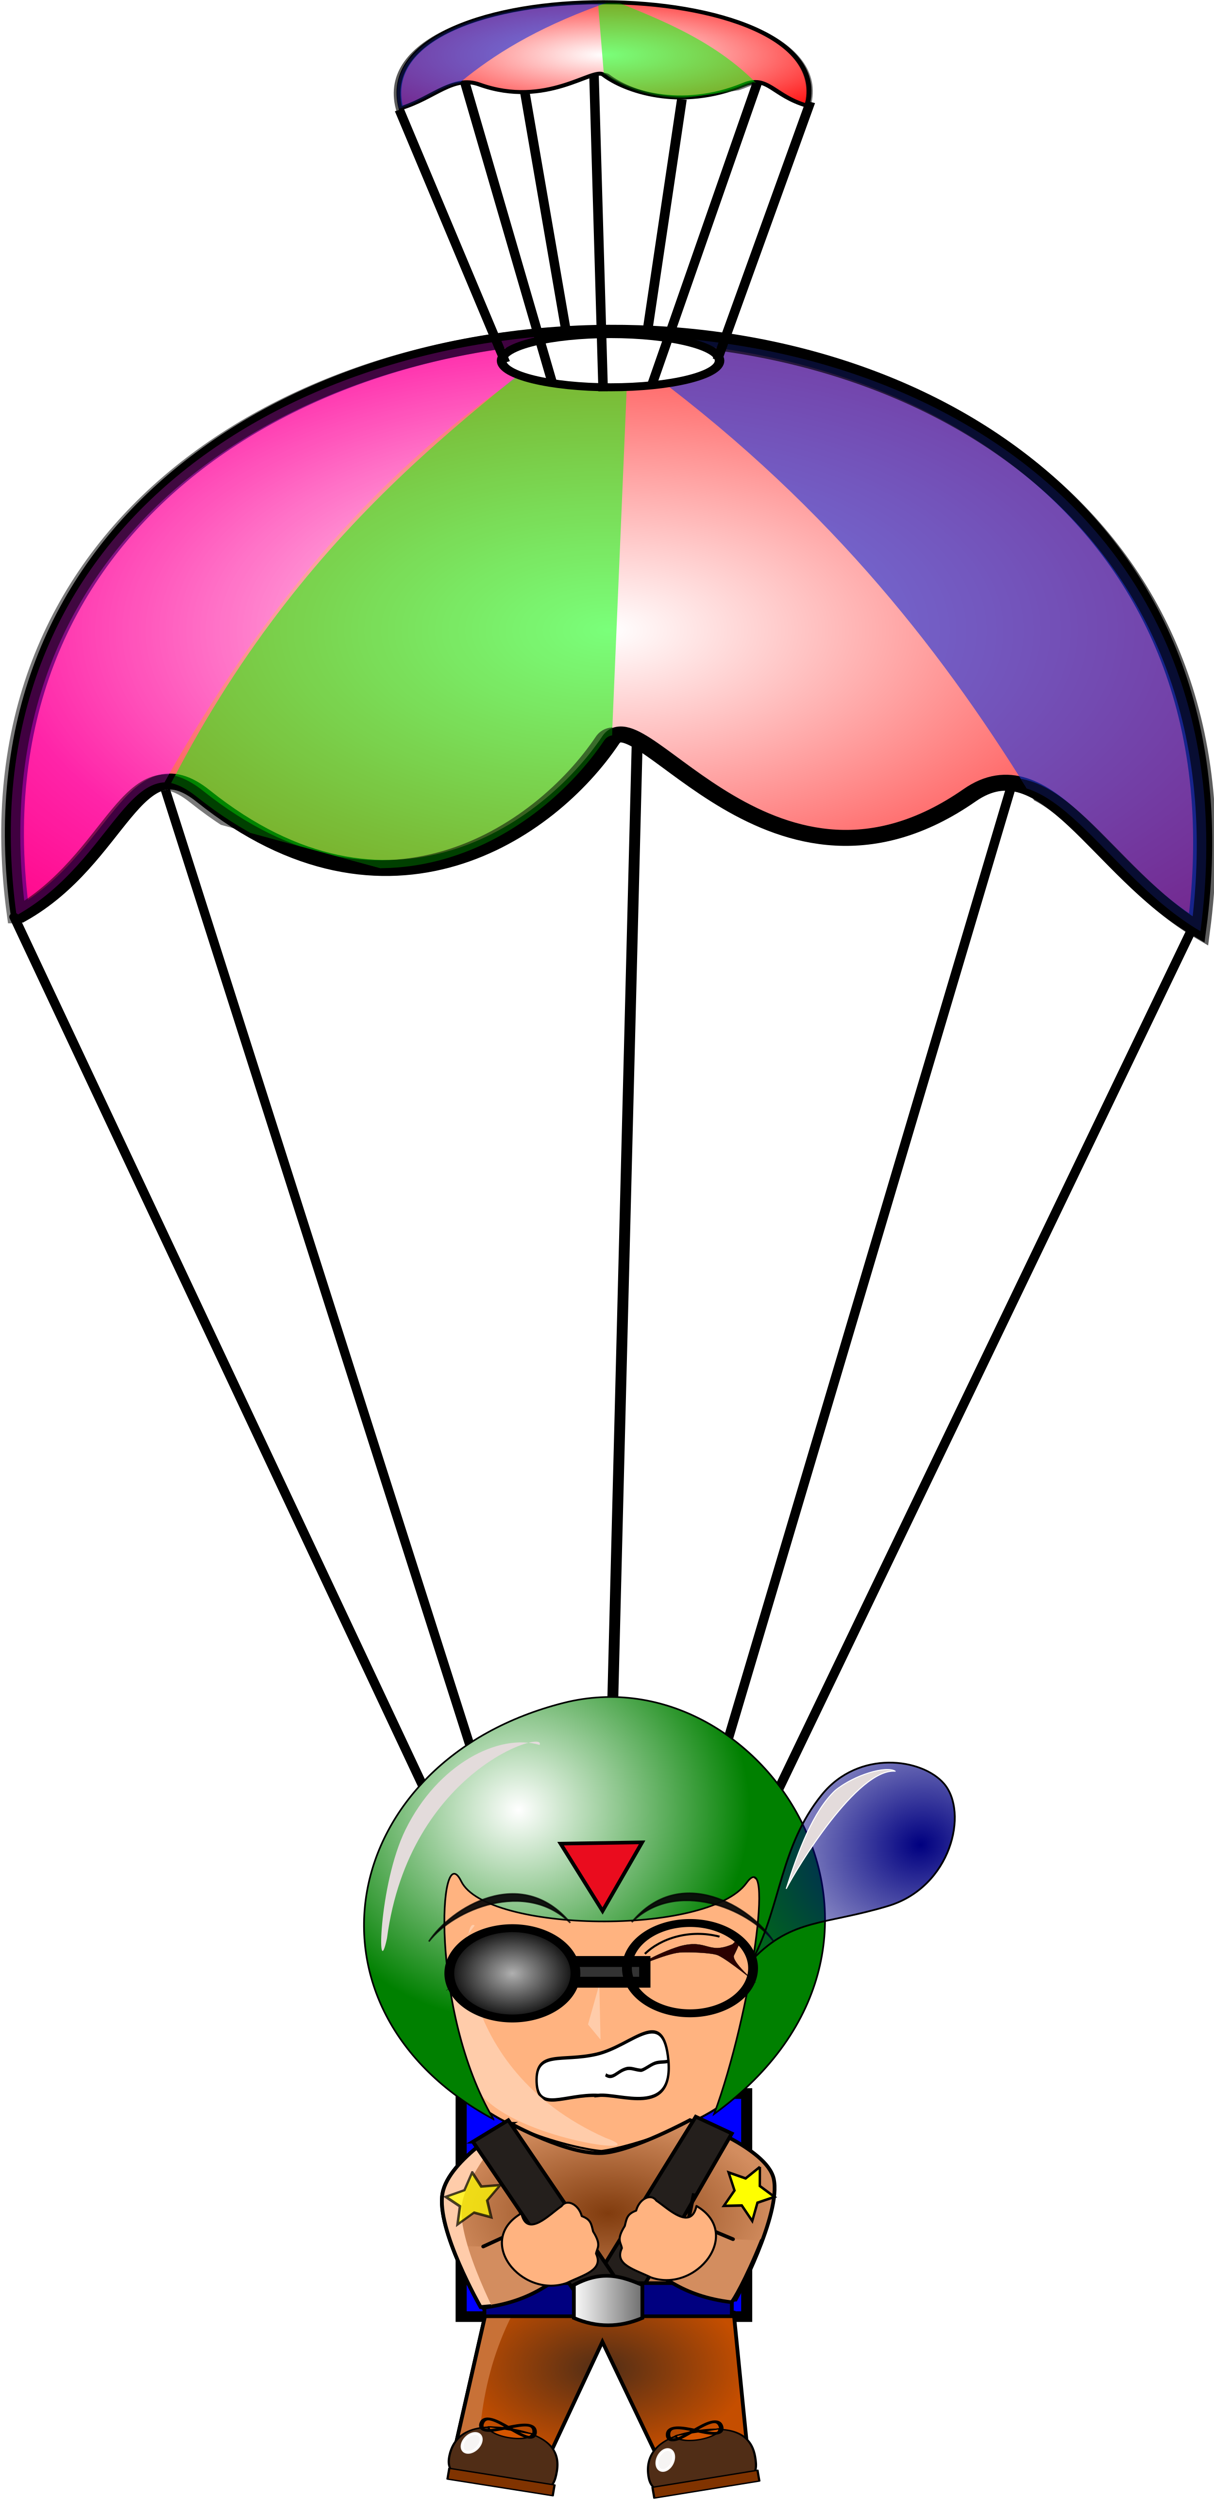 <svg xmlns="http://www.w3.org/2000/svg" xmlns:xlink="http://www.w3.org/1999/xlink" viewBox="0 0 282.2 580.98" version="1.0"><defs><radialGradient id="q" gradientUnits="userSpaceOnUse" cy="651.84" cx="487.43" gradientTransform="matrix(1 0 0 .588 0 268.49)" r="44.65"><stop offset="0" stop-color="#813c0e"/><stop offset="1" stop-color="#d38d5f"/></radialGradient><radialGradient id="w" gradientUnits="userSpaceOnUse" cy="429.71" cx="208.45" gradientTransform="matrix(2.815 -1.169 1.337 3.22 -949.16 -696.14)" r="38.975"><stop offset="0" stop-color="navy"/><stop offset="1" stop-color="navy" stop-opacity="0"/></radialGradient><radialGradient id="m" gradientUnits="userSpaceOnUse" cy="538.98" cx="463.59" gradientTransform="matrix(1 0 0 .952 0 27.459)" r="61.396"><stop offset="0" stop-color="#fff"/><stop offset="1" stop-color="green"/></radialGradient><radialGradient id="j" xlink:href="#a" gradientUnits="userSpaceOnUse" cy="323.81" cx="336.51" gradientTransform="matrix(-.491 0 0 .153 500.22 57.857)" r="189.89"/><radialGradient id="g" xlink:href="#b" gradientUnits="userSpaceOnUse" cy="323.81" cx="336.51" gradientTransform="matrix(1 0 0 .605 0 127.78)" r="189.89"/><radialGradient id="e" xlink:href="#a" gradientUnits="userSpaceOnUse" cy="323.81" cx="336.51" gradientTransform="matrix(1.421 0 0 .861 -141.77 44.954)" r="189.89"/><radialGradient id="r" gradientUnits="userSpaceOnUse" cy="694.52" cx="485.63" gradientTransform="matrix(1 0 0 .613 0 268.88)" r="39.138"><stop offset="0" stop-color="#502d16"/><stop offset="1" stop-color="#c54e00"/></radialGradient><radialGradient id="d" gradientUnits="userSpaceOnUse" cy="649.86" cx="486.43" gradientTransform="matrix(.947 0 0 .777 25.541 144.27)" r="41.5"><stop offset="0" stop-color="#fff"/><stop offset="1" stop-color="#00f"/></radialGradient><radialGradient id="p" xlink:href="#c" gradientUnits="userSpaceOnUse" cy="583.79" cx="455" gradientTransform="matrix(1 0 0 .897 0 60.185)" r="20.786"/><filter id="x"><feGaussianBlur stdDeviation=".755"/></filter><filter id="v"><feGaussianBlur stdDeviation=".875"/></filter><filter id="k"><feGaussianBlur stdDeviation="2.256"/></filter><filter id="l"><feGaussianBlur stdDeviation="2.145"/></filter><filter id="n" height="1.135" width="1.631" y="-.068" x="-.315"><feGaussianBlur stdDeviation=".563"/></filter><filter id="o"><feGaussianBlur stdDeviation="1.66"/></filter><clipPath id="i" clipPathUnits="userSpaceOnUse"><path d="M302.86 189.51c135.59 95.76 175.34 216.89 222.85 320l37.15-191.43-140-137.15-120 8.58z" stroke="#000" fill="none"/></clipPath><clipPath id="h" clipPathUnits="userSpaceOnUse"><path d="M-400 303.79l-8.57 242.86-140-45.72C-505.01 393.83-447.3 349.6-400 303.79z" stroke="#000" fill="none"/></clipPath><clipPath id="t" clipPathUnits="userSpaceOnUse"><path d="M466.43 620.93s-16.6 18.55-17.86 28.58c-1.31 10.48 10.72 33.57 10.72 33.57l-25.72-7.15-.71-40.71 33.57-14.29z" stroke="#000" fill="none"/></clipPath><clipPath id="s" clipPathUnits="userSpaceOnUse"><path d="M469.29 667.36c-13.33 18.81-16.34 37.62-16.43 56.43l-31.43-12.86 21.43-45.71 26.43 2.14z" stroke="#000" fill="none"/></clipPath><clipPath id="f" clipPathUnits="userSpaceOnUse"><path d="M382.86 186.65C264.91 229.48 203.51 350.51 160 475.22c0 0-122.86-91.43-134.29-91.43-11.424 0 185.72-231.43 185.72-231.43l171.43 34.29z" stroke="#000" fill="none"/></clipPath><linearGradient id="b"><stop offset="0" stop-color="#fff"/><stop offset="1" stop-color="#f0f"/></linearGradient><linearGradient id="a"><stop offset="0" stop-color="#fff"/><stop offset="1" stop-color="red"/></linearGradient><linearGradient id="u" y2="675.83" gradientUnits="userSpaceOnUse" x2="496.99" y1="675.83" x1="477.81"><stop offset="0" stop-color="#fff"/><stop offset="1" stop-color="#6b6b6b"/></linearGradient><linearGradient id="c"><stop offset="0" stop-color="#b0b0b0"/><stop offset="1"/></linearGradient></defs><path stroke="#000" stroke-linecap="round" stroke-width="2.938" fill="url(#d)" d="M448.4 618.76h75.776v61.49H448.4z" transform="matrix(.876 0 0 .843 -285.604 -35.08)"/><g stroke="#000"><path d="M151.43 430.65c-33.27-287.83 403.7-297.31 370.12 5.12-30.48-21.27-47.46-69.97-71.45-50-61.17 50.93-103.72-37.13-112.88-20.81-19.64 35-70.2 76.67-128.2 21.12-21.85-20.94-26.31 23.62-57.59 44.57z" stroke-linecap="round" stroke-width="6" fill="url(#e)" transform="matrix(.739 0 0 .618 -107.222 -53.595)"/><path d="M151.43 430.65c-33.27-287.83 403.7-297.31 370.12 5.12-30.48-21.27-47.46-69.97-71.45-50-61.17 50.93-103.72-37.13-112.88-20.81-19.64 35-70.2 76.67-128.2 21.12-21.85-20.94-26.31 23.62-57.59 44.57z" clip-path="url(#f)" transform="matrix(.739 0 0 .618 -108.066 -53.418)" opacity=".516" stroke-linecap="round" stroke-width="6" fill="url(#g)"/><path d="M-594.29 541.22c-33.26-287.83 403.7-297.3 370.13 5.12-30.49-21.27-47.46-69.97-71.45-50-61.17 50.93-103.73-37.13-112.89-20.81-19.64 35-70.19 76.68-128.19 21.12-21.86-20.94-26.31 23.62-57.6 44.57z" clip-path="url(#h)" transform="matrix(.739 0 0 .615 442.292 -120.313)" opacity=".521" stroke-linecap="round" stroke-width="6" fill="#0f0"/><path d="M520.72 434.39L333.69 899.62 149.53 431.51" stroke-linecap="round" stroke-width="3.039" fill="none" transform="matrix(.739 0 0 .618 -107.222 -53.595)"/><path d="M197.12 383.77l136.84 513.32" stroke-width="2.934" fill="none" transform="matrix(.739 0 0 .618 -107.222 -53.595)"/><path d="M345.5 366.86l-11.18 524.28" stroke-width="3.422" fill="none" transform="matrix(.739 0 0 .618 -107.222 -53.595)"/><path d="M462.86 383.79L337.14 889.51" stroke-width="3" fill="none" transform="matrix(.739 0 0 .618 -107.222 -53.595)"/><path d="M151.43 430.65c-33.27-287.83 403.7-297.31 370.12 5.12-30.48-21.27-47.46-69.97-71.45-50-61.17 50.93-103.72-37.13-112.88-20.81-19.64 35-70.2 76.67-128.2 21.12-21.85-20.94-26.31 23.62-57.59 44.57z" clip-path="url(#i)" transform="matrix(.739 0 0 .618 -106.378 -52.889)" opacity=".637" stroke-linecap="round" stroke-width="6" fill="#2539da"/><path d="M371.43 222.36c0 5.52-15.36 10-34.29 10-18.92 0-34.28-4.48-34.28-10s15.36-10 34.28-10c18.93 0 34.29 4.48 34.29 10z" stroke-linecap="round" stroke-width="3" fill="#fff" transform="matrix(.739 0 0 .618 -107.222 -53.595)"/><path d="M398.98 126.48c11.49-51.211-139.39-52.897-127.79.91 10.52-3.78 16.38-12.45 24.67-8.89 21.12 9.06 35.81-6.61 38.97-3.71 6.78 6.23 24.24 13.65 44.26 3.76 7.55-3.72 9.09 4.2 19.89 7.93z" stroke-linecap="round" stroke-width="1.487" fill="url(#j)" transform="matrix(.739 0 0 .618 -107.222 -53.595)"/><path d="M151.43 430.65c-33.27-287.83 403.7-297.31 370.12 5.12-30.48-21.27-47.46-69.97-71.45-50-61.17 50.93-103.72-37.13-112.88-20.81-19.64 35-70.2 76.67-128.2 21.12-21.85-20.94-26.31 23.62-57.59 44.57z" clip-path="url(#f)" transform="matrix(-.255 0 0 .11 226.34 -22.757)" opacity=".516" stroke-linecap="round" stroke-width="6" fill="url(#g)"/><path d="M-594.29 541.22c-33.26-287.83 403.7-297.3 370.13 5.12-30.49-21.27-47.46-69.97-71.45-50-61.17 50.93-103.73-37.13-112.89-20.81-19.64 35-70.19 76.68-128.19 21.12-21.86-20.94-26.31 23.62-57.6 44.57z" clip-path="url(#h)" transform="matrix(-.255 0 0 .11 36.842 -34.819)" opacity=".521" stroke-linecap="round" stroke-width="6" fill="#0f0"/><path d="M383.23 118.11L350.01 231.9M331.94 115.14l2.88 118.7M291.41 118.1l27.33 112.29" stroke-width="3" fill="none" transform="matrix(.739 0 0 .618 -107.222 -53.595)"/><path d="M151.43 430.65c-33.27-287.83 403.7-297.31 370.12 5.12-30.48-21.27-47.46-69.97-71.45-50-61.17 50.93-103.72-37.13-112.88-20.81-19.64 35-70.2 76.67-128.2 21.12-21.85-20.94-26.31 23.62-57.59 44.57z" clip-path="url(#i)" transform="matrix(-.255 0 0 .11 225.756 -22.663)" opacity=".637" stroke-linecap="round" stroke-width="6" fill="#2539da"/><path d="M270.72 128.07l33.34 94.96" stroke-width="3" fill="none" transform="matrix(.739 0 0 .618 -107.222 -53.595)"/><path d="M400.01 125.06L370.74 222" stroke-width="3.03" fill="none" transform="matrix(.739 0 0 .618 -107.222 -53.595)"/><path d="M310.12 121l13.13 90.92" stroke-width="3" fill="none" transform="matrix(.739 0 0 .618 -107.222 -53.595)"/><path d="M359.58 124.06l-11.05 88.83" stroke-width="3.061" fill="none" transform="matrix(.739 0 0 .618 -107.222 -53.595)"/></g><path d="M452.43 711.99l7.48-42 5.73-15.98 10.06.96-6.39 18.02c-22.35 6.45-39.36-30.19-4-42.31l20.37-40.13 20.21 39.2c23.61-2.66 37.48 42.36-1.9 44.5l-5.1-17.64c-.14-7.4 17 5.5 15.7-1.77l.89 10.23 6 48.59-21.71-.85-12.07-28.69-15.06 28.2-20.21-.33z" stroke="#000" stroke-width=".633" fill="#ffb380" transform="matrix(.876 0 0 .843 -285.604 -35.08)"/><path d="M433.66 568.75c5.01 15.74 8.14 33.04 13.55 45.86 5.48 12.98 31.97 19.51 38.39 19.98 6.31-.68 34.6-9.27 37.72-19.67l13.84-46.17c-28.66-27.22-59.64-43.64-103.5 0z" fill-rule="evenodd" stroke="#000" stroke-width=".57" fill="#ffb380" transform="matrix(.876 0 0 .843 -285.604 -35.08)"/><g stroke="#000" stroke-width="3.87"><path d="M317.5 375.22c-55.5-1.74-98.5 20.55-100.36-15.36-1.9-36.77 40.45-22.48 97.5-31.78 59.14-9.64 108.93-56.6 116.79 7.73s-78.83 36.72-113.93 39.41z" fill="#fff" transform="matrix(.143 0 0 .203 93.687 410.792)"/><path d="M431.43 335.93c-4.31 1.56-13.84.45-21.9 2.43-7.58 1.86-18.69 8.28-23.01 8.11-9.03-.37-15.77-3.28-23.62-1.76-15.36 2.97-21.71 12.95-33.61 6.94" fill="none" transform="matrix(.143 0 0 .203 93.687 410.792)"/></g><path transform="matrix(.681 0 0 .641 -173.43 117.53)" d="M392.84 545.17c4.65 21.76-16.34-17.08-11.75-43.86 5.52-32.18 36.01-58.33 65.36-59.47.35-8.51-75.56 27.71-53.61 103.33z" filter="url(#k)" fill="#e3dbdb"/><path d="M461.32 591.72c17.2 6.58-23.29 1.79-39.42-12.53-19.37-17.21-18.8-46.19-5.21-64.41-4.51-4.65-8.92 51.54 44.63 76.94z" transform="matrix(.681 0 0 .641 -173.43 117.53)" filter="url(#l)" fill="#fca"/><path d="M456.98 625.84c-54.27-30.37-41.42-99.02 18.65-114.79 53.13-13.94 102.82 65.81 39.91 113.35 9.87-27.83 16.21-74.67 8.57-63.68-10.24 14.73-69.05 13.65-75.69-.47-6-12.75-8.34 35.84 8.56 65.59z" fill-rule="evenodd" stroke="#000" stroke-width=".45" fill="url(#m)" transform="matrix(.876 0 0 .843 -285.604 -35.08)"/><g stroke="#000"><path d="M484.93 125.7s-11.29-5.25-15.87-5.66c-2.91-.25-11.26.05-13.21 1.05-3.82 1.95-12.83 9.91-12.83 9.91s8.53-7.76 7.47-9.96c-.81-1.68-4.58-9.63.48-4 8.58 3.87 8.48-1.99 17.99.72 7.89 2.53 15.97 7.94 15.97 7.94z" fill-rule="evenodd" stroke-width=".081" fill="#2b0000" transform="matrix(.681 0 0 .641 -197.981 378.65)"/><path d="M437.11 113.18c7.49-12.21 31.52-28.136 48.27-6.77-15.2-15.795-39.77-4.91-48.27 6.77z" opacity=".93" stroke-opacity=".818" stroke-width=".554" fill="#080808" transform="matrix(.681 0 0 .641 -197.981 378.65)"/><path d="M455.43 114.28c10.35-2.84 20.14.72 25.47 6.25" stroke-width=".74" fill="none" transform="matrix(.681 0 0 .641 -197.981 378.65)"/></g><path transform="matrix(.681 0 0 .641 -173.43 117.53)" d="M459.23 536.12l.43 20-4.28-5.5 3.85-14.5z" filter="url(#n)" fill="#fca"/><path transform="matrix(.394 .081 -.188 .496 31.675 268.285)" d="M299.81 318.3c4.4 22.04-15.75-22.59-12.41-48.77 4.02-31.44 30.89-50.47 55.8-48.9 1.26-7.82-66.15 22.36-43.39 97.67z" filter="url(#o)" fill="#e3dbdb"/><g stroke="#000"><path d="M484.93 125.7s-11.29-5.25-15.87-5.66c-2.91-.25-11.26.05-13.21 1.05-3.82 1.95-12.83 9.91-12.83 9.91s8.53-7.76 7.47-9.96c-.81-1.68-4.58-9.63.48-4 8.58 3.87 8.48-1.99 17.99.72 7.89 2.53 15.97 7.94 15.97 7.94z" fill-rule="evenodd" stroke-width=".081" fill="#2b0000" transform="matrix(-.681 0 0 .641 477.401 376.813)"/><path d="M437.11 115.81c7.49-12.21 31.52-28.138 48.27-6.77-15.2-15.797-39.77-4.91-48.27 6.77z" opacity=".93" stroke-opacity=".818" stroke-width=".554" fill="#080808" transform="matrix(-.681 0 0 .641 477.401 376.813)"/><path d="M455.43 114.28c10.35-2.84 20.14.72 25.47 6.25" stroke-width=".74" fill="none" transform="matrix(-.681 0 0 .641 477.401 376.813)"/></g><path stroke="#000" stroke-linecap="round" stroke-width="3" fill="#333" d="M475.71 582.36h21.429v5.714H475.71z" transform="matrix(.876 0 0 .843 -285.604 -35.08)"/><path d="M474.29 583.79a19.286 17.143 0 11-38.58 0 19.286 17.143 0 1138.58 0z" transform="matrix(.76 0 0 .612 -226.693 101.319)" stroke="#000" stroke-linecap="round" stroke-width="3" fill="url(#p)"/><path d="M474.29 583.79a19.286 17.143 0 11-38.58 0 19.286 17.143 0 1138.58 0z" transform="matrix(.76 0 0 .612 -185.403 100.114)" stroke="#000" stroke-linecap="round" stroke-width="3" fill="url(#p)"/><path d="M461.64 627.09s15.17 8.66 24.24 8.08c7.99-.51 23.24-9.09 23.24-9.09s20.38 7.55 22.22 16.16c2.1 9.81-10.1 33.34-10.1 33.34-50.23 4.22-41.35-.5-67.68 2.02 0 0-11.84-21.43-10.1-31.32 1.67-9.52 18.18-19.19 18.18-19.19z" fill-rule="evenodd" stroke="#000" fill="url(#q)" transform="matrix(.876 0 0 .843 -285.604 -35.08)"/><path d="M462.65 645.27l3.03 12.12" stroke="#000" fill="none" transform="matrix(.876 0 0 .843 -285.604 -35.08)"/><path transform="matrix(.754 .428 -.445 .726 -285.604 -35.08)" d="M757.97 279.04l10.6-.87 1.39 54.03-12.16 1.21.17-54.37z" stroke="#000" stroke-linecap="round" fill="#241f1c"/><path d="M510.17 646.28l-2.02 10.1" stroke="#000" fill="none" transform="matrix(.876 0 0 .843 -285.604 -35.08)"/><path d="M463.15 671.03l-8.08 7.58-8.08 36.87 25.26 2.02 13.63-30.31L500.03 718l24.24-2.02-3.54-36.87-57.58-8.08z" fill-rule="evenodd" stroke="#000" fill="url(#r)" transform="matrix(.876 0 0 .843 -285.604 -35.08)"/><path d="M463.15 671.03l-8.08 7.58-8.08 36.87 25.26 2.02 13.63-30.31L500.03 718l24.24-2.02-3.54-36.87-57.58-8.08z" clip-path="url(#s)" fill-rule="evenodd" stroke="#000" fill="#c87137" transform="matrix(.876 0 0 .843 -285.604 -35.08)"/><path d="M454.57 671.03h65.66v9.13h-65.66v-9.13z" stroke="#000" stroke-linecap="round" fill="navy" transform="matrix(.876 0 0 .843 -285.604 -35.08)"/><path d="M454.26 660.93l17.42-8.3 8.51 11.96c-6.78 5.56-12.8 11.56-26.07 13.22-.49-.54-3.59-5.75-8-17.01" stroke="#000" stroke-linecap="round" fill="#d38d5f" transform="matrix(.876 0 0 .843 -285.604 -35.08)"/><path d="M461.64 627.09s15.17 8.66 24.24 8.08c7.99-.51 23.24-9.09 23.24-9.09s20.38 7.55 22.22 16.16c2.1 9.81-10.1 33.34-10.1 33.34-50.23 4.22-41.35-.5-67.68 2.02 0 0-11.84-21.43-10.1-31.32 1.67-9.52 18.18-19.19 18.18-19.19z" clip-path="url(#t)" fill-rule="evenodd" stroke="#000" fill="#fca" transform="matrix(.876 0 0 .843 -285.604 -35.08)"/><path transform="matrix(.74 -.45 .468 .712 -285.604 -35.08)" d="M43.749 775.98H54.86l.796 52.23H44.545l-.796-52.23z" stroke="#000" stroke-linecap="round" fill="#241f1c"/><path d="M475.04 649.8c1.44-2.14 4.56-.48 5.37 2.75 2.41.93 2.52 2.12 3.01 4.23 2.31 3.81 1.04 4.49.78 6.12 2.09 4.55-3.26 5.8-7.78 8.09-12.02 4.36-24.5-11.66-12.02-19.22 1.49 7.09 7.75 0 10.64-1.97z" stroke-linejoin="round" stroke="#000" stroke-linecap="round" stroke-width=".547" fill="#ffb380" transform="matrix(.876 0 0 .843 -285.604 -35.08)"/><path d="M520.54 658.91l-17.93-7.79-8.51 11.96c6.78 5.55 12.8 11.56 26.07 13.21.49-.53 3.59-5.74 8-17.01" stroke="#000" stroke-linecap="round" fill="#d38d5f" transform="matrix(.876 0 0 .843 -285.604 -35.08)"/><path d="M500.21 648.29c-1.44-2.15-4.57-.49-5.37 2.75-2.41.93-2.52 2.11-3.02 4.23-2.31 3.8-1.03 4.48-.77 6.11-2.09 4.55 3.25 5.8 7.77 8.09 12.02 4.37 24.51-12.16 12.03-19.72-1.5 7.09-7.75.5-10.64-1.46z" stroke-linejoin="round" stroke="#000" stroke-linecap="round" stroke-width=".547" fill="#ffb380" transform="matrix(.876 0 0 .843 -285.604 -35.08)"/><path d="M478.31 671.53c7.8-4.36 13.01-2.21 18.18 0v9.1c-6.06 2.69-12.12 2.69-18.18 0v-9.1z" stroke="#000" stroke-linecap="round" fill="url(#u)" transform="matrix(.876 0 0 .843 -285.604 -35.08)"/><g stroke="#000"><path d="M560 385.03c0 14.59-2.5 17.14-21.43 17.14-18.92 0-27.14-.41-27.14-15s5.36-27.85 24.28-27.85c18.93 0 24.29 11.12 24.29 25.71z" fill="#502d16" transform="matrix(.513 .081 -.053 .311 -137.44 409.262)"/><path stroke-linejoin="round" stroke-linecap="round" fill="#803300" d="M512.32 395.08h47.701v8.053H512.32z" transform="matrix(.513 .081 -.053 .311 -137.44 409.262)"/><path d="M546.39 360.39c0 3.08-4.44 5.57-9.91 5.57s-9.91-2.49-9.91-5.57c1.43-.75 16.77.08 19.82 0z" stroke-linejoin="round" stroke-linecap="round" fill="#d45500" transform="matrix(.513 .081 -.053 .311 -137.44 409.262)"/><path d="M523.19 359.49c.72-16.16 24.2 14.11 24.1 0-.73-15.84-23.83 13.57-24.1 0z" stroke-width="2" fill="none" transform="matrix(.513 .081 -.053 .311 -137.44 409.262)"/></g><path d="M289.11 459.68a2.628 3.942 0 11-5.26 0 2.628 3.942 0 115.26 0z" transform="matrix(.514 .424 -.446 .481 167.406 225.156)" opacity=".947" stroke-linejoin="round" stroke="#fff" stroke-linecap="round" fill="#fff"/><g stroke="#000"><path d="M560 385.03c0 14.59-2.5 17.14-21.43 17.14-18.92 0-27.14-.41-27.14-15s5.36-27.85 24.28-27.85c18.93 0 24.29 11.12 24.29 25.71z" fill="#502d16" transform="matrix(.512 -.083 .054 .311 -131.981 497.696)"/><path stroke-linejoin="round" stroke-linecap="round" fill="#803300" d="M512.32 395.08h47.701v8.053H512.32z" transform="matrix(.512 -.083 .054 .311 -131.981 497.696)"/><path d="M546.39 360.39c0 3.08-4.44 5.57-9.91 5.57s-9.91-2.49-9.91-5.57c1.43-.75 16.77.08 19.82 0z" stroke-linejoin="round" stroke-linecap="round" fill="#d45500" transform="matrix(.512 -.083 .054 .311 -131.981 497.696)"/><path d="M523.19 359.49c.72-16.16 24.2 14.11 24.1 0-.73-15.84-23.83 13.57-24.1 0z" stroke-width="2" fill="none" transform="matrix(.512 -.083 .054 .311 -131.981 497.696)"/></g><path d="M289.11 459.68a2.628 3.942 0 11-5.26 0 2.628 3.942 0 115.26 0z" transform="matrix(.629 .241 -.26 .595 93.97 229.15)" opacity=".947" stroke-linejoin="round" stroke="#fff" stroke-linecap="round" fill="#fff"/><g stroke-linejoin="round" stroke-linecap="round"><path transform="matrix(.274 .311 .317 -.258 15.137 477.224)" d="M227.35 406.85c14.19 34.21-12.16 69.79-33.45 70-18.81.19-45.15-23.54-38.41-56.37 7.61-37.05 33.39-58.7 47.08-91.07-3.61 32.14 10.6 43.23 24.78 77.44z" filter="url(#v)" stroke="#000" fill="url(#w)"/><path transform="matrix(.274 .311 .317 -.258 15.137 477.224)" d="M158.37 427.93c0 14.14 7.26 31.06 12.85 32.74-14.66-15.16 7.41-78.71 12.5-90.61-12.3 19.53-24.17 40.66-25.35 57.87z" filter="url(#x)" stroke="#fff" stroke-width=".588" fill="#e3dbdb"/></g><path d="M488.57 555.22l-10.5 18.92-11.14-18.56 21.64-.36z" transform="matrix(.876 0 0 .843 -278.722 -39.895)" stroke="#000" stroke-linecap="round" fill="#ea0c1e"/><path d="M614.29 676.65l-.04 7.42 6.09 4.24-7.07 2.26-2.15 7.11-4.33-6.03-7.43.15 4.4-5.98-2.44-7.02 7.05 2.33 5.92-4.48z" transform="matrix(.561 0 0 .598 -167.973 98.943)" stroke="#000" stroke-linecap="round" fill="#ff0"/><path transform="matrix(.522 -.364 .289 .441 -406.45 430.061)" d="M614.29 676.65l-.04 7.42 6.09 4.24-7.07 2.26-2.15 7.11-4.33-6.03-7.43.15 4.4-5.98-2.44-7.02 7.05 2.33 5.92-4.48z" opacity=".716" stroke="#000" stroke-linecap="round" fill="#ff0"/></svg>